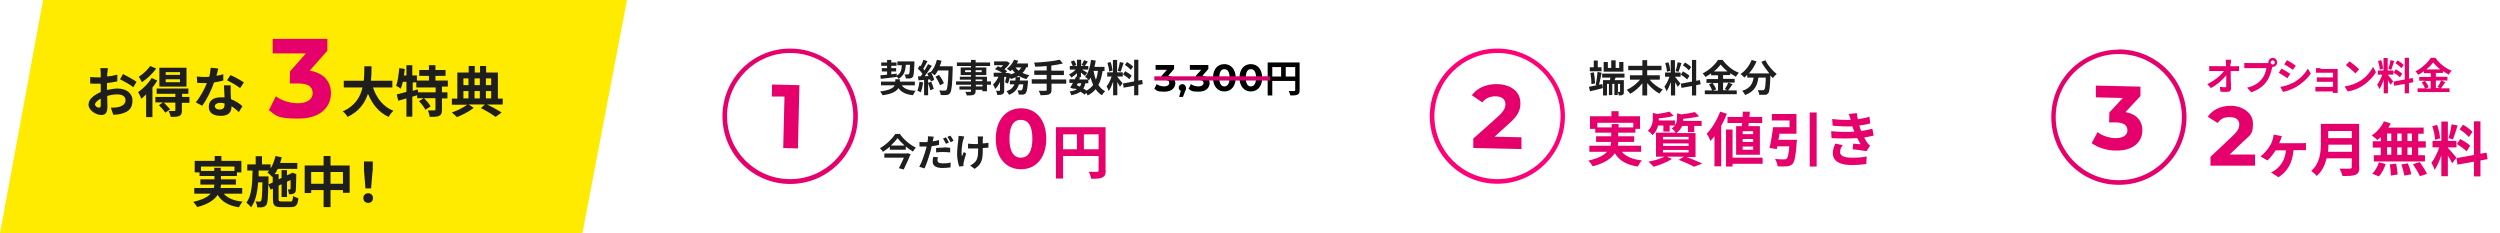 <?xml version="1.0" encoding="UTF-8"?>
<svg id="_レイヤー_1" data-name="レイヤー 1" xmlns="http://www.w3.org/2000/svg" version="1.1" viewBox="0 0 1189 110.9">
  <defs>
    <style>
      .cls-1 {
        fill: #f07;
      }

      .cls-1, .cls-2, .cls-3, .cls-4, .cls-5 {
        stroke-width: 0px;
      }

      .cls-2 {
        fill: #1e1e1e;
      }

      .cls-3 {
        fill: #000;
      }

      .cls-6 {
        isolation: isolate;
      }

      .cls-7 {
        fill: none;
        stroke: #d6006b;
        stroke-width: 2px;
      }

      .cls-4 {
        fill: #ffeb00;
      }

      .cls-5 {
        fill: #e6006b;
      }
    </style>
  </defs>
  <g id="_グループ_216" data-name="グループ 216">
    <g id="_グループ_287" data-name="グループ 287">
      <g id="_グループ_215" data-name="グループ 215">
        <path id="_パス_22" data-name="パス 22" class="cls-4" d="M20.5,0L0,110.9h277L298.2,0H20.5Z"/>
        <g id="_大特典" data-name="大特典" class="cls-6">
          <g class="cls-6">
            <path class="cls-2" d="M177.4,41.6c1.7,5.1,4.9,9.2,9.7,11.1-.8.7-1.8,2-2.3,2.9-4.7-2.2-7.7-6-9.8-11-1.4,4.3-4.2,8.4-9.7,11-.5-.9-1.4-2-2.3-2.6,6-2.7,8.4-7,9.4-11.4h-8.9v-3.2h9.5c.3-2.4.2-4.8.3-6.9h3.4c0,2.1,0,4.5-.3,6.9h10.2v3.2h-9.2Z"/>
            <path class="cls-2" d="M210.2,41.6v2.3h2.6v2.9h-2.6v5.4c0,1.6-.3,2.4-1.3,2.9-1.1.5-2.5.5-4.5.5-.1-.9-.5-2.2-.9-3.1,1.3,0,2.7,0,3.1,0,.4,0,.5-.1.5-.4v-5.4h-5.4c1.1,1.1,2.5,2.7,3.1,3.9l-2.5,1.6c-.5-1.1-1.8-2.8-3-4.1l2.2-1.4h-3.1v-1.4c-.8.2-1.5.5-2.3.7v9.5h-2.8v-8.7c-1.4.4-2.7.8-3.9,1.1l-.7-3c1.3-.3,2.9-.7,4.6-1.2v-4.8h-1.7c-.3,1.2-.6,2.4-1,3.3-.5-.4-1.6-1.1-2.2-1.4.8-2.1,1.2-5.3,1.5-8.4l2.6.4c-.1,1-.2,2.1-.4,3.1h1.2v-4.9h2.8v4.9h2.2v2.4h5.7v-2.2h-4.6v-2.8h4.6v-2.3h3.1v2.3h4.8v2.8h-4.8v2.2h5.9v2.9h-2.9ZM207.2,41.6h-9.2v-2.4h-1.7v4l2.4-.7.2,1.4h8.3v-2.3Z"/>
            <path class="cls-2" d="M239.1,49.7h-7.5c2.6,1.2,5.4,2.8,7,3.8l-2.9,2.1c-1.6-1.2-4.4-2.9-7-4.2l1.9-1.7h-7.7l2.4,1.6c-2,1.6-5.3,3.4-8,4.4-.6-.6-1.7-1.7-2.4-2.2,2.6-.9,5.6-2.4,7.3-3.7h-7.3v-2.9h2.6v-12.4h5.4v-3.1h2.9v3.1h2.5v-3.1h2.9v3.1h5.6v12.4h2.3v2.9ZM220.4,37.3v3.2h2.4v-3.2h-2.4ZM220.4,46.8h2.4v-3.5h-2.4v3.5ZM225.7,37.3v3.2h2.5v-3.2h-2.5ZM228.2,43.3h-2.5v3.5h2.5v-3.5ZM231.1,37.3v3.2h2.5v-3.2h-2.5ZM231.1,46.8h2.5v-3.5h-2.5v3.5Z"/>
          </g>
        </g>
        <g id="_お得な" data-name="お得な" class="cls-6">
          <g class="cls-6">
            <path class="cls-2" d="M51,34.6c0,.6,0,1.2,0,1.8,1.7-.2,3.4-.5,4.8-.9v3.2c-1.4.3-3.2.6-4.9.8,0,.8,0,1.6,0,2.3v1c1.8-.4,3.6-.7,5-.7,4,0,7.1,2.1,7.1,5.7s-1.6,5.4-5.7,6.4c-1.2.3-2.3.3-3.4.4l-1.2-3.4c1.2,0,2.3,0,3.2-.2,2.1-.4,3.8-1.4,3.8-3.3s-1.6-2.8-3.8-2.8-3.3.3-4.9.7c0,2.1.1,4.1.1,5,0,3.2-1.1,4.1-2.9,4.1-2.5,0-6.1-2.2-6.1-4.9s2.6-4.6,5.8-6c0-.6,0-1.2,0-1.8v-2.2c-.5,0-1,0-1.4,0-1.7,0-2.8,0-3.6-.1v-3.1c1.5.2,2.6.2,3.5.2s1,0,1.5,0c0-.9,0-1.7,0-2.1s-.1-1.8-.2-2.3h3.6c0,.5-.2,1.6-.2,2.3ZM47.1,51.2c.5,0,.8-.2.8-1.1s0-1.8,0-3.2c-1.6.9-2.7,1.9-2.7,2.8s1.2,1.5,1.9,1.5ZM65,38.8l-1.6,2.7c-1.2-1.1-4.7-3-6.3-3.8l1.4-2.5c2,1,5,2.7,6.4,3.7Z"/>
            <path class="cls-2" d="M74.8,38.3c-.6,1.1-1.4,2.2-2.3,3.3v14.1h-3v-10.8c-.8.8-1.6,1.5-2.3,2.1-.2-.7-1-2.4-1.5-3.2,2.3-1.6,4.9-4.1,6.4-6.7l2.7,1.2ZM74.3,32.6c-1.7,2.4-4.4,4.9-6.8,6.5-.3-.7-1.1-2-1.5-2.6,2-1.2,4.3-3.4,5.4-5.1l2.9,1.2ZM90.1,48.9h-3.6v3.7c0,1.4-.3,2.2-1.3,2.6-1,.4-2.3.4-4,.4-.1-.8-.6-2-1-2.8,1.1,0,2.3,0,2.7,0,.4,0,.5-.1.5-.4v-3.6h-5.5c1,1,2.3,2.3,3,3.2l-2.3,1.6c-.6-1-1.9-2.5-3-3.6l1.9-1.3h-3.6v-2.6h9.5v-1.5h-8.9v-2.5h15.1v2.5h-3v1.5h3.5v2.6ZM88.7,41.2h-12.9v-9h12.9v9ZM85.6,34.3h-6.8v1.3h6.8v-1.3ZM85.6,37.7h-6.8v1.4h6.8v-1.4Z"/>
            <path class="cls-2" d="M102.7,36.1c1.3-.2,2.5-.5,3.5-.8v3c-1.1.3-2.7.7-4.4.9-1.2,3.6-3.5,8.2-5.6,11.1l-3.1-1.6c2.1-2.5,4.2-6.4,5.3-9.2-.5,0-.9,0-1.4,0-1.1,0-2.1,0-3.2-.1l-.2-3c1.1.1,2.5.2,3.5.2s1.6,0,2.4-.1c.4-1.4.6-3,.7-4.3l3.6.4c-.2.8-.5,2.2-.9,3.6ZM109.7,43.9c0,.8.1,2,.2,3.3,2.2.8,4.1,2.1,5.4,3.3l-1.7,2.8c-.9-.8-2.1-1.9-3.5-2.8v.3c0,2.4-1.3,4.3-5,4.3s-5.8-1.4-5.8-4.3,2.1-4.5,5.7-4.5,1.2,0,1.8.1c-.1-1.9-.2-4.2-.3-5.8h3.2c0,1.1,0,2.2,0,3.3ZM104.5,52.1c1.8,0,2.3-1,2.3-2.4v-.5c-.7-.2-1.4-.3-2.1-.3-1.5,0-2.5.7-2.5,1.6s.8,1.6,2.2,1.6ZM107.9,38.3l1.7-2.6c1.9.8,5.1,2.6,6.4,3.5l-1.8,2.7c-1.5-1.2-4.5-2.9-6.2-3.7Z"/>
          </g>
        </g>
        <g id="_実施中_" data-name="実施中 " class="cls-6">
          <g class="cls-6">
            <path class="cls-2" d="M106.5,92.2c1.8,2.1,4.8,3.3,8.9,3.7-.6.6-1.4,1.9-1.8,2.7-4.9-.8-8-2.6-10.1-5.9-1.5,2.3-4.4,4.4-9.7,5.8-.4-.7-1.2-1.8-1.9-2.5,4.4-1,6.9-2.3,8.3-3.9h-7.8v-2.7h9.3c.1-.5.2-1.1.3-1.6h-6.7v-2.5h6.7v-1.6h-7.1v-1.7h-2.3v-5.5h9.5v-2.3h3.2v2.3h9.5v5.5h-2.1v1.7h-7.6v1.6h7.1v2.5h-7.1c0,.5,0,1.1-.2,1.6h10.3v2.7h-8.5ZM101.9,81.3v-1.5h3.1v1.5h6.5v-2.1h-15.9v2.1h6.3Z"/>
            <path class="cls-2" d="M138,95.9c1,0,1.2-.4,1.4-2.7.6.4,1.7.9,2.5,1.1-.3,3.2-1.1,4.2-3.6,4.2h-4.6c-3.1,0-3.9-.8-3.9-3.8v-5l-1.1.5-1.1-2.5c-.1,6.4-.3,8.9-.9,9.7-.5.7-1,.9-1.7,1.1-.7.2-1.6.1-2.7.1,0-.9-.3-2-.8-2.8.8.1,1.5.1,1.9.1s.5,0,.8-.4c.3-.5.5-2.7.6-8.8h-2c-.4,4.7-1.2,8.9-3.4,11.9-.5-.7-1.5-1.7-2.2-2.2,2.6-3.6,2.8-9.3,2.9-15.3h-2.5v-2.9h4v-3.9h3v3.9h4.1v1.9c1.1-1.7,1.8-3.8,2.3-5.9l3,.6c-.2.9-.5,1.8-.8,2.7h8.2v2.8h-9.3c-.4.9-.9,1.8-1.5,2.5h1.9v2.5l1.4-.7v-3.7h2.6v2.5l1.9-.9h.1c0,0,.5-.4.5-.4l1.9.7v.4c-.1,3.7-.1,6.3-.2,7.1,0,.9-.4,1.5-1.1,1.8-.6.3-1.5.3-2.2.3,0-.7-.3-1.7-.5-2.3.3,0,.7,0,.9,0s.3,0,.4-.4c0-.2,0-1.7,0-4.1l-1.7.8v7.3h-2.6v-6.1l-1.4.7v6.3c0,1.1.2,1.2,1.5,1.2h4ZM129.7,86.6v-2.7l-.2.3c-.5-.6-1.6-1.7-2.3-2.2.3-.3.6-.6.8-.9h-5c0,.9,0,1.9,0,2.8h4.7v3.8c0,0,2.1-1,2.1-1Z"/>
            <path class="cls-2" d="M166.3,78.7v13h-3.2v-1.3h-5.9v8.1h-3.3v-8.1h-5.9v1.4h-3.1v-13.1h9v-4.5h3.3v4.5h9.1ZM153.9,87.4v-5.6h-5.9v5.6h5.9ZM163.1,87.4v-5.6h-5.9v5.6h5.9Z"/>
            <path class="cls-2" d="M172.8,94.2c0-1.4,1-2.3,2.3-2.3s2.3.9,2.3,2.3-1,2.3-2.3,2.3-2.3-.9-2.3-2.3ZM173.1,80.7v-3.9c-.1,0,4.2,0,4.2,0v3.9c-.1,0-.8,8.9-.8,8.9h-2.7l-.7-8.9Z"/>
          </g>
        </g>
        <g id="_3" data-name=" 3" class="cls-6">
          <g class="cls-6">
            <path class="cls-5" d="M157.4,44.4c0,6.3-4.8,12-15.4,12s-10.5-1.4-14.1-4l3.3-6.6c2.8,2.1,6.7,3.3,10.6,3.3s6.9-1.7,6.9-4.8-2.1-4.6-6.9-4.6h-3.9v-5.7l7.6-8.6h-15.8v-6.9h26v5.6l-8.4,9.5c6.7,1.1,10.1,5.2,10.1,10.7Z"/>
          </g>
        </g>
      </g>
      <g id="_グループ_214" data-name="グループ 214">
        <g id="_グループ_96" data-name="グループ 96">
          <g id="_グループ_85" data-name="グループ 85">
            <g id="_グループ_92" data-name="グループ 92">
              <g id="_実質値引き" data-name="実質値引き" class="cls-6">
                <g class="cls-6">
                  <path class="cls-5" d="M771.4,72.3c2,2.2,5.1,3.5,9.5,4-.7.7-1.5,2-2,2.9-5.3-.8-8.7-2.8-10.9-6.3-1.7,2.5-4.8,4.7-10.5,6.2-.4-.7-1.3-2-2.1-2.7,4.7-1.1,7.4-2.5,8.9-4.2h-8.4v-2.9h10.1c.1-.6.2-1.2.3-1.8h-7.2v-2.7h7.2v-1.7h-7.6v-1.8h-2.5v-6h10.2v-2.4h3.4v2.4h10.2v6h-2.2v1.8h-8.2v1.7h7.6v2.7h-7.6c0,.6,0,1.2-.2,1.8h11.1v2.9h-9.2ZM766.5,60.6v-1.6h3.3v1.6h7v-2.2h-17.1v2.2h6.8Z"/>
                  <path class="cls-5" d="M801.6,74.5c2.9,1,6.1,2.4,8,3.3l-3.9,1.5c-1.6-.9-4.5-2.2-7.3-3.3l2.5-1.5h-8.2l2.5,1.1c-2.3,1.5-5.9,2.9-8.7,3.7-.6-.6-1.8-1.8-2.5-2.4,2.7-.5,5.8-1.4,7.7-2.4h-4.1v-11.4h9.3c-.4-.7-1.3-1.7-1.9-2,.7-.4,1.2-.9,1.6-1.4h-2.5v2.9h-3v-2.9h-2.5c-.4,1.6-1.2,3.3-2.7,4.6-.4-.6-1.5-1.7-2.2-2.1,2-1.8,2.4-4.1,2.4-6v-2.5l2.1.5c2.2-.3,4.4-.7,5.8-1.1l2,2c-2,.6-4.7,1-7.1,1.2h0c0,.4,0,.7,0,1h7.7v2.3c.8-1.1,1-2.2,1-3.2v-2.5l2.2.5c2.3-.3,4.8-.7,6.3-1.1l2,2c-2.2.6-5,1-7.6,1.2h0c0,.4,0,.7,0,1h8.8v2.4h-3.5v2.9h-3v-2.9h-2.8c-.5,1.2-1.3,2.4-2.7,3.4h9.1v11.4h-4.8ZM790.9,66.3h12.2v-1.2h-12.2v1.2ZM790.9,69.4h12.2v-1.2h-12.2v1.2ZM790.9,72.5h12.2v-1.2h-12.2v1.2Z"/>
                  <path class="cls-5" d="M821.3,54.1c-.7,1.9-1.7,3.9-2.7,5.8v19.2h-3.2v-14.3c-.6.8-1.3,1.6-1.9,2.2-.3-.8-1.2-2.7-1.8-3.4,2.5-2.5,4.9-6.5,6.4-10.5l3.2,1ZM838.3,77.9h-14.3v1.3h-3.1v-17.6h3.1v13.4h14.3v2.9ZM828.4,60c0-.5.1-1,.2-1.5h-7v-2.9h7.2c0-.9.1-1.7.1-2.5h3.3c0,.9-.1,1.7-.2,2.5h6.1v2.9h-6.4c0,.5-.1,1.1-.2,1.5h5.5v13.6h-11.3v-13.6h2.7ZM833.8,62.4h-5v1.4h5v-1.4ZM833.8,66.1h-5v1.4h5v-1.4ZM833.8,69.7h-5v1.5h5v-1.5Z"/>
                  <path class="cls-5" d="M854.6,66.5s0,.9-.1,1.4c-.4,6.2-1,8.9-1.9,10-.8.8-1.6,1.1-2.8,1.2-1,.1-2.7.1-4.4,0,0-1.1-.6-2.5-1.2-3.5,1.7.2,3.5.2,4.2.2s.9,0,1.3-.3c.6-.5,1-2.2,1.3-5.9h-5.7c0,.4-.2.9-.3,1.3l-3.4-.5c.6-2.6,1.3-6.6,1.7-9.9h7.8v-3.2h-8.4v-3.1h11.7v9.4h-8.1c-.1,1-.3,2-.5,2.9h8.8ZM864,53.5v25.7h-3.3v-25.7h3.3Z"/>
                  <path class="cls-5" d="M882,62.8c-.1-.3-.3-.7-.4-1-.2-.6-.4-1.2-.6-1.7-2.6.1-5.9,0-9.4-.3l-.2-3.2c3.3.4,6.2.5,8.8.4-.3-.9-.6-1.8-.9-2.8l3.8-.4c.1,1,.3,2,.5,2.9,1.9-.3,3.7-.6,5.5-1.2l.4,3.2c-1.5.4-3.3.8-5.2,1,.1.4.3.9.4,1.3.1.4.3.8.5,1.3,2.3-.3,4-.8,5.3-1.1l.6,3.3c-1.3.3-2.8.6-4.5.9.5.9,1,1.8,1.5,2.5.4.5.8,1,1.3,1.4l-1.7,2.6c-1.6-.3-4.6-.7-6.6-.9l.3-2.7c1.2.1,2.7.3,3.5.3-.6-1-1.1-2-1.6-2.9-3.4.2-8,.2-12.2,0l-.2-3.3c4.2.4,8,.4,11.1.2ZM875.1,72.1c0,2.1,2,2.9,5.7,2.9s5-.2,7-.6l-.2,3.6c-2,.3-4.5.5-6.8.5-5.6,0-9.1-1.7-9.1-5.7,0-1.8.6-3.2,1.2-4.5l3.5.7c-.7.9-1.2,1.9-1.2,3.1Z"/>
                </g>
              </g>
              <g id="_端末料金分" data-name="端末料金分" class="cls-6">
                <g class="cls-6">
                  <path class="cls-2" d="M762.1,40l.2,1.9c-2.1.6-4.3,1.1-6.1,1.5l-.5-2.1c1-.2,2.4-.5,3.8-.8l-.6-.2c.4-1.6.7-4.2.9-6.1l1.9.4c-.3,1.9-.8,4.1-1.2,5.7l1.5-.3ZM761.8,33.9h-5.7v-1.9h1.9v-3.2h1.9v3.2h1.8v1.9ZM756.9,40c0-1.4-.2-3.6-.5-5.3l1.6-.3c.4,1.7.6,3.9.6,5.3l-1.7.3ZM768.4,36.9l-.5,1.2h4.4v5.5c0,.8,0,1.3-.6,1.5-.5.3-1.1.3-1.8.3,0-.5-.3-1.1-.5-1.6v1.4h-1.6v-5.3h-1v5.3h-1.6v-5.3h-.9v5.5h-1.9v-7.3h3.3c0-.4.2-.8.2-1.2h-3.9v-1.9h10.6v1.9h-4.2ZM772.1,34.1h-9.4v-4.6h2v2.8h1.6v-3.6h2.1v3.6h1.7v-2.8h2v4.6ZM770.5,39.9h-1v3.8c.3,0,.7,0,.8,0,.2,0,.2,0,.2-.2v-3.7Z"/>
                  <path class="cls-2" d="M784.6,37.9c1.5,1.9,3.9,3.7,6.2,4.7-.5.5-1.2,1.3-1.6,1.9-2.1-1.1-4.2-3-5.8-5v5.9h-2.3v-5.8c-1.6,2.1-3.7,3.9-5.8,5-.4-.6-1.1-1.4-1.6-1.9,2.3-1,4.7-2.9,6.3-4.8h-4.8v-2.1h5.9v-2.4h-6.7v-2.1h6.7v-2.7h2.3v2.7h6.8v2.1h-6.8v2.4h6v2.1h-4.8Z"/>
                  <path class="cls-2" d="M798,41.4c-.3-.6-.8-1.5-1.3-2.3v6.3h-2v-6.4c-.6,1.7-1.3,3.3-2.1,4.4-.2-.6-.6-1.6-1-2.2.9-1.1,1.8-3,2.4-4.7h-2.1v-2h2.7v-5.9h2v5.9h2.7v2h-2.7c.5.6,2.2,2.7,2.6,3.2l-1.3,1.7ZM792.8,34.2c0-1.1-.4-2.9-.8-4.2l1.5-.4c.5,1.3.8,3,.9,4.1l-1.6.4ZM799.7,30c-.5,1.4-1,3.2-1.4,4.2l-1.4-.4c.4-1.1.8-3,1-4.2l1.8.4ZM806.7,40.5v4.9h-2v-4.5l-5,.9-.3-2,5.3-1v-10.3h2v9.9l1.8-.3.3,2-2.2.4ZM800.5,34c1,.6,2.4,1.4,3,2.1l-1.1,1.7c-.6-.7-1.9-1.6-3-2.3l1-1.5ZM803.2,33.4c-.6-.7-1.8-1.7-2.8-2.3l1-1.4c1,.6,2.3,1.5,2.9,2.2l-1.1,1.6Z"/>
                  <path class="cls-2" d="M823.9,40.2c-.7,1-1.4,2.1-2,2.8h4.1v1.8h-15.2v-1.8h3.5c-.3-.8-.9-2-1.5-2.9l1.6-.7h-2.8v-1.8h5.5v-1.8h-3.3v-.9c-.8.6-1.8,1.2-2.7,1.7-.3-.5-.9-1.3-1.3-1.7,3.1-1.5,5.9-4.2,7.3-6.4h2.2c1.9,2.7,4.8,5,7.7,6.1-.5.5-1,1.3-1.4,1.9-.9-.5-1.8-1.1-2.7-1.7v.9h-3.4v1.8h5.5v1.8h-5.5v3.6h2l-1.2-.5c.6-.8,1.3-2.2,1.7-3.1l2.1.8ZM814.5,39.5c.7.9,1.4,2.1,1.7,3l-1.5.6h2.4v-3.6h-2.6ZM821.6,34c-1.3-1.1-2.5-2.3-3.3-3.3-.8,1.1-1.9,2.3-3.2,3.3h6.5Z"/>
                  <path class="cls-2" d="M839.7,28.8c1.1,2.3,3.4,4.9,5.3,6.4-.6.5-1.4,1.3-1.8,1.9-.4-.3-.8-.7-1.2-1.2h0c-.2,5.6-.4,7.7-1,8.4-.5.6-.9.8-1.6.8-.6,0-1.7,0-2.7,0,0-.6-.3-1.5-.7-2.2,1,0,1.9,0,2.4,0s.5,0,.7-.3c.4-.4.6-2,.7-5.7h-3.5c-.5,3.5-1.6,6.5-6.3,8.3-.3-.6-.9-1.5-1.4-2,4.1-1.3,5-3.7,5.4-6.3h-3v-1.3c-.5.5-1,.9-1.4,1.3-.4-.5-1.3-1.4-1.8-1.7,2.3-1.5,4.2-4,5.3-6.7l2.3.7c-.9,2.1-2.1,4.1-3.6,5.7h9.7c-1.4-1.7-2.8-3.6-3.8-5.5l2.1-.8Z"/>
                </g>
              </g>
            </g>
            <g id="_グループ_91" data-name="グループ 91">
              <path id="_パス_24" data-name="パス 24" class="cls-1" d="M712.2,25.2c16.6,0,30,13.4,30,30,0,16.6-13.4,30-30,30s-30-13.4-30-30c0-16.6,13.4-30,30-30M712.2,23.1c-17.8,0-32.2,14.4-32.2,32.1,0,17.8,14.4,32.2,32.1,32.2s32.2-14.4,32.2-32.1h0c0-17.8-14.4-32.2-32.2-32.2"/>
              <g id="_2" data-name=" 2" class="cls-6">
                <g class="cls-6">
                  <path class="cls-5" d="M723.6,65.2v5.7c-.1,0-22.9-.5-22.9-.5v-4.5c.1,0,12-10.7,12-10.7,2.7-2.5,3.2-4,3.3-5.5,0-2.4-1.5-3.8-4.7-3.9-2.6,0-4.8.9-6.3,2.9l-5-3.4c2.4-3.3,6.7-5.4,12.1-5.3,6.7.2,11.1,3.7,11,9.2,0,2.9-.9,5.6-5.2,9.4l-7.1,6.4,12.9.3Z"/>
                </g>
              </g>
            </g>
          </g>
        </g>
        <g id="_グループ_97" data-name="グループ 97">
          <g id="_グループ_86" data-name="グループ 86">
            <g id="_グループ_94" data-name="グループ 94">
              <g id="_2ヶ月無料" data-name=" 2ヶ月無料" class="cls-6">
                <g class="cls-6">
                  <path class="cls-5" d="M1072.5,73.5v5.3h-21.2v-4.2l10.8-10.2c2.5-2.4,2.9-3.8,2.9-5.2,0-2.2-1.5-3.5-4.5-3.5s-4.4.9-5.8,2.8l-4.7-3c2.2-3.2,6.1-5.2,11.1-5.2s10.4,3.2,10.4,8.3-.8,5.2-4.7,8.8l-6.4,6.1h12Z"/>
                </g>
                <g class="cls-6">
                  <path class="cls-5" d="M1084.7,66.3c-.2.5-.4,1.1-.7,1.8h10.2c.6,0,1.7,0,2.5-.1v3.4c-.9,0-1.9,0-2.5,0h-3.4c-.5,5.9-2.7,10.1-7.2,12.9l-3.5-2.3c.8-.3,1.8-1,2.5-1.5,2.3-1.9,4.2-4.6,4.6-9h-4.9c-1.1,1.7-2.7,3.8-3.9,4.8l-3.3-1.9c1.8-1.4,3.3-3.2,4.3-4.8.8-1.2,1.3-2.5,1.6-3.6.2-.6.3-1.5.4-2l3.9.8c-.3.6-.5,1.1-.6,1.7Z"/>
                  <path class="cls-5" d="M1122.1,79.6c0,2-.5,3-1.8,3.5-1.3.6-3.3.6-6.2.6-.2-1-.9-2.6-1.4-3.5,2,.1,4.3,0,4.9,0s.9-.2.9-.8v-4.1h-12c-.7,3.1-2.1,6.2-4.7,8.4-.5-.7-1.8-1.9-2.6-2.4,4.2-3.6,4.6-9,4.6-13.2v-9.2h18.2v20.6ZM1118.6,72.2v-3.4h-11.2c0,1.1,0,2.2-.2,3.4h11.4ZM1107.3,62.3v3.4h11.2v-3.4h-11.2Z"/>
                  <path class="cls-5" d="M1132.4,65.1c-.6.5-1.1,1-1.7,1.5-.6-.6-2-1.7-2.7-2.2,2.4-1.5,4.6-4.1,5.8-6.7l3.2,1c-.3.7-.7,1.3-1.1,2h16.8v2.9h-2.6v3.6h3.6v3h-3.6v3.6h3.2v3h-24.3v-3h3.3v-3.6h-3.8v-3h3.8v-2ZM1128.3,82.6c1.2-1.2,2.5-3.3,3.1-5.4l3.2.8c-.6,2.1-1.8,4.4-3.2,5.9l-3.2-1.3ZM1135.3,67.1h2v-3.6h-2v3.6ZM1135.3,73.6h2v-3.6h-2v3.6ZM1139.6,77.8c.3,1.7.7,3.9.7,5.2l-3.2.5c0-1.3-.2-3.6-.5-5.3l3.1-.4ZM1142.2,67.1v-3.6h-2.1v3.6h2.1ZM1140.1,70.1v3.6h2.1v-3.6h-2.1ZM1145.2,77.7c.7,1.7,1.4,3.8,1.6,5.2l-3.3.6c-.2-1.3-.8-3.6-1.4-5.3l3.1-.5ZM1147.1,63.5h-2.1v3.6h2.1v-3.6ZM1147.1,70.1h-2.1v3.6h2.1v-3.6ZM1150.8,77.1c1.3,1.7,2.8,4.1,3.5,5.6l-3.4,1.1c-.6-1.5-2.1-3.9-3.3-5.7l3.2-1Z"/>
                  <path class="cls-5" d="M1166.2,77.6c-.4-.9-1.2-2.4-2-3.6v9.8h-3.1v-9.9c-.9,2.6-2,5.2-3.2,6.9-.3-1-1-2.5-1.5-3.4,1.4-1.7,2.8-4.7,3.7-7.3h-3.2v-3.1h4.2v-9.2h3.1v9.2h4.1v3.1h-4.1v.2c.8.8,3.5,3.9,4.1,4.7l-2,2.6ZM1158.1,66.5c0-1.7-.6-4.5-1.3-6.5l2.3-.6c.7,2,1.3,4.7,1.4,6.4l-2.5.7ZM1168.8,59.8c-.7,2.2-1.5,4.9-2.2,6.5l-2.1-.6c.6-1.8,1.2-4.6,1.5-6.6l2.8.6ZM1179.7,76.3v7.6h-3.1v-7l-7.8,1.4-.5-3.1,8.3-1.5v-16h3.1v15.4l2.9-.5.5,3.1-3.4.6ZM1170.1,66.1c1.6.9,3.7,2.2,4.7,3.2l-1.7,2.7c-.9-1-3-2.5-4.6-3.5l1.6-2.4ZM1174.1,65.1c-.9-1.1-2.8-2.6-4.3-3.6l1.6-2.2c1.6.9,3.6,2.4,4.5,3.4l-1.7,2.5Z"/>
                </g>
              </g>
              <g id="_オプション料金" data-name="オプション料金" class="cls-6">
                <g class="cls-6">
                  <path class="cls-5" d="M1060.8,30.2c0,.4,0,.8,0,1.3h2.2c.6,0,1.4,0,1.9-.1v2.4c-.6,0-1.3,0-1.7,0h-2.3c0,2.6.1,5.6.2,8.1,0,1.2-.6,1.8-2,1.8s-2.1,0-3.1-.1l-.2-2.3c.8.1,1.8.2,2.4.2s.6-.2.6-.8c0-1.2,0-3,0-4.9-1.6,2.1-4.5,4.6-7.3,6.1l-1.7-1.9c3.5-1.7,6.5-4.2,7.9-6.2h-4.9c-.6,0-1.4,0-2.1,0v-2.4c.5,0,1.4.1,2,.1h6c0-.5,0-.9,0-1.3,0-.8-.1-1.4-.2-1.8h2.6c0,.6-.1,1.3-.1,1.8Z"/>
                  <path class="cls-5" d="M1080.9,27.5c1.2,0,2.1,1,2.1,2.2s-1,2.1-2.1,2.1-.2,0-.2,0c0,.2,0,.4-.1.5-.4,1.8-1.2,4.6-2.7,6.6-1.6,2.2-4,3.9-7.2,5l-2-2.2c3.6-.8,5.6-2.4,7.1-4.2,1.2-1.5,1.9-3.5,2.1-5.1h-8.4c-.8,0-1.7,0-2.1,0v-2.5c.5,0,1.5.1,2.1.1h8.3c.3,0,.6,0,1,0,0-.1,0-.2,0-.3,0-1.2,1-2.2,2.2-2.2ZM1080.9,30.7c.6,0,1-.5,1-1s-.5-1-1-1-1,.5-1,1,.5,1,1,1Z"/>
                  <path class="cls-5" d="M1089.2,35.2l-1.3,2c-1-.7-2.9-1.9-4.1-2.6l1.3-2c1.2.6,3.2,1.9,4.1,2.5ZM1090.6,39.4c3.1-1.7,5.6-4.2,7-6.8l1.4,2.4c-1.7,2.5-4.2,4.8-7.2,6.5-1.8,1-4.4,1.9-6,2.2l-1.3-2.4c2-.3,4.2-.9,6.1-2ZM1091.9,31.2l-1.4,2c-1-.7-2.9-1.9-4.1-2.6l1.3-2c1.2.6,3.2,1.9,4.1,2.6Z"/>
                  <path class="cls-5" d="M1103.6,32.8h6.8c.4,0,1.1,0,1.4,0,0,.2,0,.8,0,1.2v9c0,.3,0,.9,0,1.2h-2.3c0-.2,0-.5,0-.7h-6.8c-.5,0-1.2,0-1.5,0v-2.2c.3,0,.9,0,1.6,0h6.8v-2.4h-5.7c-.7,0-1.5,0-2,0v-2.1c.5,0,1.3,0,2,0h5.7v-2.2h-5.9c-.7,0-1.8,0-2.2,0v-2.2c.5,0,1.6,0,2.2,0Z"/>
                  <path class="cls-5" d="M1122,38.8c3.1-1.8,5.4-4.6,6.6-7l1.4,2.5c-1.4,2.4-3.8,4.9-6.7,6.7-1.8,1.1-4.1,2.1-6.7,2.5l-1.5-2.4c2.8-.4,5.2-1.3,6.9-2.4ZM1122,33l-1.8,1.9c-.9-1-3.2-3-4.5-3.9l1.7-1.8c1.3.8,3.6,2.7,4.6,3.8Z"/>
                  <path class="cls-5" d="M1137,40.4c-.3-.6-.8-1.5-1.3-2.3v6.3h-2v-6.4c-.6,1.7-1.3,3.3-2.1,4.4-.2-.6-.6-1.6-1-2.2.9-1.1,1.8-3,2.4-4.7h-2.1v-2h2.7v-5.9h2v5.9h2.7v2h-2.7c.5.6,2.2,2.7,2.6,3.2l-1.3,1.7ZM1131.8,33.2c0-1.1-.4-2.9-.8-4.2l1.5-.4c.5,1.3.8,3,.9,4.1l-1.6.4ZM1138.7,29c-.5,1.4-1,3.2-1.4,4.2l-1.4-.4c.4-1.1.8-3,1-4.2l1.8.4ZM1145.7,39.5v4.9h-2v-4.5l-5,.9-.3-2,5.3-1v-10.3h2v9.9l1.8-.3.3,2-2.2.4ZM1139.5,33c1,.6,2.4,1.4,3,2.1l-1.1,1.7c-.6-.7-1.9-1.6-3-2.3l1-1.5ZM1142.1,32.4c-.6-.7-1.8-1.7-2.8-2.3l1-1.4c1,.6,2.3,1.5,2.9,2.2l-1.1,1.6Z"/>
                  <path class="cls-5" d="M1162.9,39.2c-.7,1-1.4,2.1-2,2.8h4.1v1.8h-15.2v-1.8h3.5c-.3-.8-.9-2-1.5-2.9l1.6-.7h-2.8v-1.8h5.5v-1.8h-3.3v-.9c-.8.6-1.8,1.2-2.7,1.7-.3-.5-.9-1.3-1.3-1.7,3.1-1.5,5.9-4.2,7.3-6.4h2.2c1.9,2.7,4.8,5,7.7,6.1-.5.5-1,1.3-1.4,1.9-.9-.5-1.8-1.1-2.7-1.7v.9h-3.4v1.8h5.5v1.8h-5.5v3.6h2l-1.2-.5c.6-.8,1.3-2.2,1.7-3.1l2.1.8ZM1153.4,38.5c.7.9,1.4,2.1,1.7,3l-1.5.6h2.4v-3.6h-2.6ZM1160.5,33c-1.3-1.1-2.5-2.3-3.3-3.3-.8,1.1-1.9,2.3-3.2,3.3h6.5Z"/>
                </g>
              </g>
            </g>
            <g id="_グループ_93" data-name="グループ 93">
              <path id="_パス_25" data-name="パス 25" class="cls-5" d="M1007.7,25.7c16.6,0,30,13.4,30,30,0,16.6-13.4,30-30,30-16.6,0-30-13.4-30-30,0-16.6,13.4-30,30-30M1007.7,23.6c-17.8,0-32.2,14.4-32.1,32.2,0,17.8,14.4,32.2,32.2,32.1,17.8,0,32.1-14.4,32.1-32.2s-14.4-32.2-32.2-32.2"/>
              <g id="_3-2" data-name=" 3-2" class="cls-6">
                <g class="cls-6">
                  <path class="cls-5" d="M1018.9,62.2c-.1,5.1-4.1,9.6-12.7,9.4-4.2,0-8.5-1.4-11.4-3.5l2.8-5.3c2.2,1.8,5.4,2.8,8.5,2.9,3.5,0,5.7-1.3,5.7-3.7,0-2.3-1.6-3.7-5.5-3.8h-3.2c0,0,.1-4.7.1-4.7l6.4-6.9-12.8-.3v-5.6c.1,0,21.2.5,21.2.5v4.5c-.1,0-7.1,7.6-7.1,7.6,5.4,1,8.1,4.4,8,8.8Z"/>
                </g>
              </g>
            </g>
          </g>
        </g>
        <g id="_グループ_95" data-name="グループ 95">
          <g id="_グループ_90" data-name="グループ 90">
            <g id="_3_300円" data-name=" 3 300円" class="cls-6">
              <g class="cls-6">
                <path class="cls-3" d="M559,39.5c0,2.1-1.6,4.1-5.2,4.1s-3.6-.5-4.8-1.4l1.1-2.2c1,.7,2.3,1.1,3.6,1.1s2.4-.6,2.4-1.6-.7-1.5-2.4-1.5h-1.3v-1.9l2.6-2.9h-5.4v-2.3h8.8v1.9l-2.8,3.2c2.3.4,3.4,1.8,3.4,3.6Z"/>
                <path class="cls-3" d="M564.1,41.7c0,.5,0,.8-.5,1.8l-1,2.6h-1.8l.8-2.9c-.6-.2-1-.8-1-1.5,0-1,.8-1.7,1.7-1.7s1.7.7,1.7,1.7Z"/>
                <path class="cls-3" d="M575.3,39.5c0,2.1-1.6,4.1-5.2,4.1s-3.6-.5-4.8-1.4l1.1-2.2c1,.7,2.3,1.1,3.6,1.1s2.4-.6,2.4-1.6-.7-1.5-2.4-1.5h-1.3v-1.9l2.6-2.9h-5.4v-2.3h8.8v1.9l-2.8,3.2c2.3.4,3.4,1.8,3.4,3.6Z"/>
                <path class="cls-3" d="M576.9,37c0-4.2,2.3-6.5,5.4-6.5s5.4,2.4,5.4,6.5-2.3,6.5-5.4,6.5-5.4-2.4-5.4-6.5ZM584.8,37c0-2.9-1-4.1-2.5-4.1s-2.4,1.2-2.4,4.1,1,4.1,2.4,4.1,2.5-1.2,2.5-4.1Z"/>
                <path class="cls-3" d="M589.5,37c0-4.2,2.3-6.5,5.4-6.5s5.4,2.4,5.4,6.5-2.3,6.5-5.4,6.5-5.4-2.4-5.4-6.5ZM597.4,37c0-2.9-1-4.1-2.5-4.1s-2.4,1.2-2.4,4.1,1,4.1,2.4,4.1,2.5-1.2,2.5-4.1Z"/>
              </g>
              <g class="cls-6">
                <path class="cls-3" d="M618.1,42.9c0,1.2-.3,1.8-1,2.1-.7.4-1.8.4-3.4.4-.1-.6-.5-1.6-.8-2.1,1,0,2.2,0,2.6,0,.3,0,.5-.1.5-.4v-4.4h-10.9v6.9h-2.2v-15.7h15.2v13.2ZM605.1,36.4h4.2v-4.5h-4.2v4.5ZM616,36.4v-4.5h-4.5v4.5h4.5Z"/>
              </g>
            </g>
            <line id="_線_9" data-name="線 9" class="cls-7" x1="549" y1="37.3" x2="604" y2="37.3"/>
          </g>
          <g id="_グループ_89" data-name="グループ 89">
            <g id="_契約事務手数料" data-name="契約事務手数料" class="cls-6">
              <g class="cls-6">
                <path class="cls-2" d="M428.9,40.6c1.2,1.7,3.3,2.4,6.6,2.6-.5.5-1,1.4-1.3,2.1-3.4-.4-5.5-1.4-6.9-3.4-.9,1.5-3,2.8-7.5,3.4-.3-.5-.8-1.3-1.2-1.8,4.6-.6,6.3-1.7,6.9-2.9h-6.5v-1.8h6.8v-1.1h2.2v1.1h7.1v1.8h-6.1ZM418.8,35.8c.9,0,1.9-.2,3.1-.3v-1.5h-2.5v-1.6h2.5v-1.1h-2.8v-1.6h2.8v-1.2h2v1.2h2.5v1.6h-2.5v1.1h2.3v1.6h-2.3v1.3c.8,0,1.7-.2,2.6-.3v1c1.9-1.1,2.3-2.7,2.4-5h-2.1v-1.8h8.1s0,.6,0,.8c-.2,4.3-.3,6-.8,6.6-.4.5-.7.6-1.3.7-.5,0-1.2,0-2,0,0-.6-.3-1.4-.6-1.9.6,0,1.2,0,1.5,0s.4,0,.6-.2c.3-.3.4-1.5.5-4.4h-2c-.2,3-.9,5.3-3.5,6.7-.2-.4-.5-.9-.9-1.2v.3c-2.6.3-5.4.7-7.5.9l-.2-1.8Z"/>
                <path class="cls-2" d="M439,39.3c-.2,1.7-.6,3.5-1.1,4.6-.4-.2-1.2-.6-1.6-.8.5-1.1.8-2.7,1-4.2l1.8.3ZM453.1,31.5s0,.7,0,1c-.2,7.9-.5,10.7-1.2,11.7-.5.7-1,.9-1.7,1-.6.1-1.8,0-2.8,0,0-.6-.3-1.5-.7-2.2,1.1.1,2.2.1,2.6.1s.5,0,.8-.3c.5-.6.8-3.2,1-9.3h-5c-.5.9-1,1.7-1.5,2.3-.4-.3-1.2-.9-1.7-1.2.6,1.1,1.2,2.5,1.4,3.4l-1.6.8c0-.3-.1-.6-.3-1h-1v7.5h-1.9v-7.3l-2.7.2-.2-1.9h1.3c.3-.4.6-.8.8-1.2-.5-.8-1.4-1.7-2.2-2.5l1-1.5.4.4c.5-1,1-2.2,1.3-3.1l1.9.7c-.6,1.2-1.4,2.6-2,3.6.2.3.5.5.6.8.6-1,1.2-2.1,1.7-3l1.8.8c-1,1.6-2.3,3.4-3.4,4.9h1.8c-.2-.5-.4-.9-.6-1.3l1.5-.7v.2c1.5-1.4,2.5-3.7,3.1-6l2.2.5c-.2.9-.5,1.7-.9,2.6h6.1ZM442.9,38.9c.5,1.1,1,2.5,1.2,3.4l-1.7.6c-.1-.9-.6-2.4-1.1-3.5l1.6-.5ZM447.1,40.7c-.3-1.1-1.3-2.9-2.2-4.2l1.7-.9c.9,1.2,2,2.9,2.3,4l-1.9,1Z"/>
                <path class="cls-2" d="M471.3,40.3h-1.9v3.1h-2.2v-.7h-3.2v.6c0,1.1-.3,1.5-1,1.8-.7.3-1.7.3-3.2.3-.1-.5-.4-1.2-.7-1.7.9,0,1.9,0,2.2,0,.3,0,.5-.1.5-.5v-.6h-5.5v-1.5h5.5v-.8h-7.1v-1.6h7.1v-.8h-5.3v-1.4h5.3v-.8h-4.9v-3.6h4.9v-.7h-6.7v-1.7h6.7v-1.2h2.2v1.2h6.9v1.7h-6.9v.7h5.1v3.6h-5.1v.8h5.4v2.2h1.9v1.6ZM461.8,34.3v-.9h-2.8v.9h2.8ZM464,33.4v.9h2.9v-.9h-2.9ZM464,38.6h3.2v-.8h-3.2v.8ZM467.3,40.3h-3.2v.8h3.2v-.8Z"/>
                <path class="cls-2" d="M488.1,32.1c-.5,1-1.1,1.9-1.8,2.6,1,.5,2.1.8,3.3,1.1-.5.4-1.1,1.3-1.4,1.8-1.4-.3-2.6-.9-3.7-1.5-1.1.6-2.3,1.1-3.7,1.5-.1-.2-.3-.5-.5-.8-.3,1.1-.6,2.2-.9,3l-1.4-.7c.2-.7.4-1.6.6-2.5h-1v6.3c0,1-.1,1.5-.8,1.9-.6.3-1.4.4-2.5.4,0-.6-.3-1.5-.6-2,.7,0,1.4,0,1.6,0,.2,0,.3,0,.3-.3v-3.9c-.6,1.3-1.4,2.5-2.3,3.3-.2-.6-.6-1.5-1-2.1,1-.9,1.9-2.3,2.6-3.7h-2.3v-1.9h4.1c-1-.6-2.4-1.3-3.5-1.7l1.4-1.4c.4.2.9.4,1.4.6.4-.3.8-.7,1.1-1.1h-4.3v-1.8h6.1c0,0,1.4.8,1.4.8-.6,1-1.6,2.1-2.6,3,.5.3,1,.5,1.3.8l-.9.9h1.2c0,0,1.3.3,1.3.3v.4c.7-.2,1.5-.5,2.1-.8-.5-.5-.9-1-1.3-1.5-.3.3-.5.5-.8.8-.4-.3-1.2-.9-1.7-1.2,1.4-1,2.7-2.6,3.4-4.3l2,.5c-.2.4-.4.8-.7,1.3h5.3v1.8h-1ZM488.9,38.5s0,.6,0,.8c-.3,3.1-.6,4.5-1.1,5.1-.4.4-.8.6-1.3.6-.5,0-1.2,0-2,0,0-.6-.3-1.4-.6-2,.6,0,1.3,0,1.5,0s.4,0,.6-.2c.3-.2.5-1,.7-2.7h-2.1c-.6,2.1-1.9,3.9-4.7,5-.2-.5-.8-1.3-1.2-1.7,2.2-.8,3.2-1.9,3.8-3.3h-2.2v-1.8h2.6c0-.5.1-1,.2-1.6h2.1c0,.5-.1,1.1-.2,1.6h4ZM483,32.1c.4.6.9,1.1,1.5,1.5.5-.4.9-1,1.2-1.5h-2.7Z"/>
                <path class="cls-2" d="M507.2,39.8h-7.1v2.9c0,1.3-.3,1.8-1.2,2.2-.9.3-2.2.4-4,.4-.1-.6-.5-1.5-.9-2.1,1.3,0,2.8,0,3.2,0,.4,0,.6-.1.6-.5v-2.9h-7.1v-2.1h7.1v-2.1h-5.9v-2.1h5.9v-2.1c-1.9.2-3.8.3-5.5.3,0-.6-.3-1.4-.5-1.9,4.3-.2,9.3-.7,12.2-1.4l1.5,1.8c-1.6.4-3.5.7-5.5,1v2.4h6v2.1h-6v2.1h7.1v2.1Z"/>
                <path class="cls-2" d="M524.4,33.7c-.4,2.7-1,4.9-2,6.7.8,1.3,1.9,2.3,3.2,3-.5.4-1.2,1.3-1.5,1.9-1.2-.7-2.2-1.7-3-2.9-1,1.2-2.2,2.2-3.8,3-.1-.3-.4-.8-.7-1.2l-.8.8c-.5-.4-1.1-.9-1.9-1.4-1.1.8-2.5,1.3-4.4,1.7-.1-.6-.5-1.3-.8-1.8,1.5-.2,2.6-.5,3.4-1-.3-.2-.7-.3-1-.5l-.2.3-1.9-.6c.4-.6.8-1.4,1.3-2.3h-1.7v-1.7h2.6c.2-.4.4-.9.6-1.3h.4c0,0,0-1.6,0-1.6-.8.8-1.8,1.6-2.7,2.1-.2-.5-.7-1.2-1.1-1.5,1.1-.5,2.3-1.3,3.2-2.3h-2.8v-1.7h1.4c-.2-.6-.6-1.4-.9-2.1l1.5-.6c.5.7.9,1.6,1.1,2.2l-1.2.5h1.5v-3h2v3h1.4l-1.2-.5c.4-.6.9-1.6,1.2-2.3l1.8.7c-.6.8-1.1,1.5-1.5,2.1h1.7v1.7h-3c.9.5,2.1,1.2,2.5,1.5l-1.1,1.5c-.4-.4-1.2-1-1.9-1.6v2.2h-1.2l.8.2-.4.9h4.3c-.4-.4-1.1-1-1.5-1.2,1.5-1.8,2.4-4.9,2.8-8.1l2.2.3c-.1,1-.3,2-.6,3h4.8v2h-1ZM512,40.5c.5.2,1.1.4,1.6.7.3-.5.5-1,.7-1.6h-1.7l-.5,1ZM516.2,39.5c-.2,1-.5,1.9-1,2.6.6.3,1.1.6,1.5,1,1.3-.7,2.4-1.6,3.2-2.7-.5-1.1-.9-2.3-1.2-3.5-.3.5-.5.9-.8,1.3,0,0-.1-.2-.3-.3v1.7h-1.4ZM520.1,33.7c.3,1.5.6,2.9,1.1,4.2.5-1.2.8-2.6,1-4.2h-2.1Z"/>
                <path class="cls-2" d="M532.7,41.3c-.3-.6-.8-1.5-1.3-2.3v6.3h-2v-6.4c-.6,1.7-1.3,3.3-2.1,4.4-.2-.6-.6-1.6-1-2.2.9-1.1,1.8-3,2.4-4.7h-2.1v-2h2.7v-5.9h2v5.9h2.7v2h-2.7c.5.6,2.2,2.7,2.6,3.2l-1.3,1.7ZM527.5,34.1c0-1.1-.4-2.9-.8-4.2l1.5-.4c.5,1.3.8,3,.9,4.1l-1.6.4ZM534.4,29.9c-.5,1.4-1,3.2-1.4,4.2l-1.4-.4c.4-1.1.8-3,1-4.2l1.8.4ZM541.4,40.4v4.9h-2v-4.5l-5,.9-.3-2,5.3-1v-10.3h2v9.9l1.8-.3.3,2-2.2.4ZM535.2,33.9c1,.6,2.4,1.4,3,2.1l-1.1,1.7c-.6-.7-1.9-1.6-3-2.3l1-1.5ZM537.8,33.2c-.6-.7-1.8-1.7-2.8-2.3l1-1.4c1,.6,2.3,1.5,2.9,2.2l-1.1,1.6Z"/>
              </g>
            </g>
            <g id="_今だけ" data-name="今だけ" class="cls-6">
              <g class="cls-6">
                <path class="cls-2" d="M427.9,63.6c1.9,2.8,4.9,5.3,7.7,6.6-.5.5-1,1.2-1.4,1.9-1.1-.7-2.3-1.5-3.4-2.4v1.5h-7.6v-1.4c-1,.9-2.2,1.7-3.3,2.4-.3-.5-.9-1.3-1.4-1.7,3-1.7,5.9-4.6,7.3-6.8h2.1ZM431.4,72.8l1.7.5c-.9,2.2-2.2,5-3.3,7.3l-2.3-.6c.8-1.5,1.7-3.5,2.4-5h-9.3v-2h10.7ZM430.2,69.2c-1.3-1.2-2.5-2.4-3.3-3.5-.8,1.1-1.9,2.3-3.2,3.5h6.4Z"/>
                <path class="cls-2" d="M443.7,66.5c0,.2,0,.4-.1.7,1-.1,2-.3,3-.6v2.3c-1.1.3-2.3.5-3.5.6-.2.8-.3,1.6-.5,2.3-.7,2.5-1.9,6.2-2.9,8.3l-2.5-.8c1.1-1.8,2.4-5.6,3.1-8.1.1-.5.3-1,.4-1.5-.4,0-.8,0-1.2,0-.9,0-1.5,0-2.2,0v-2.2c.9.1,1.5.1,2.2.1s1.1,0,1.6,0c0-.4.1-.7.2-1,0-.7.1-1.4,0-1.8l2.8.2c-.1.5-.3,1.3-.4,1.7ZM445.9,76.3c0,.8.5,1.4,2.5,1.4s2.4-.1,3.7-.4v2.3c-1.1.1-2.3.3-3.8.3-3,0-4.7-1-4.7-2.9s.2-1.7.3-2.4l2.2.2c-.1.5-.3,1.1-.3,1.5ZM448.7,70.1c1,0,2.1,0,3.2.2v2.2c-1-.1-2.1-.2-3.2-.2s-2.3,0-3.5.2v-2.1c1-.1,2.3-.2,3.5-.2ZM451.3,67.8l-1.4.6c-.4-.7-.9-1.8-1.4-2.5l1.4-.6c.4.7,1.1,1.8,1.4,2.5ZM453.5,67l-1.4.6c-.4-.8-1-1.8-1.5-2.5l1.4-.6c.5.7,1.2,1.8,1.5,2.4Z"/>
                <path class="cls-2" d="M458.1,66.4c-.5,2-1.1,5.8-.6,8,.2-.6.6-1.4.9-2.1l1.1.7c-.5,1.5-1,3.4-1.2,4.4,0,.3-.1.7-.1.9s0,.5,0,.7l-2,.2c-.4-1.1-1-3.6-1-5.8s.4-5.7.6-7.2c0-.5.1-1.1.1-1.6l2.7.3c-.2.4-.3,1.1-.4,1.5ZM467.4,65.9v2.3c1,0,2-.2,2.7-.3v2.3c-.7,0-1.7.2-2.7.2v.8c0,4.2-.3,6.9-3.9,9.1l-2.1-1.6c.7-.3,1.6-.9,2.1-1.4,1.4-1.4,1.7-3,1.7-6.1v-.6c-.7,0-1.4,0-2,0s-1.9,0-2.8,0v-2.3c.9.1,1.8.2,2.7.2s1.4,0,2,0c0-1,0-1.9,0-2.4,0-.5-.1-1-.2-1.2h2.6c0,.4,0,.8,0,1.2Z"/>
              </g>
            </g>
            <g id="_0円" data-name=" 0円" class="cls-6">
              <g class="cls-6">
                <path class="cls-5" d="M473.6,66c0-9.2,5.1-14.5,12-14.5s12,5.2,12,14.5-5.1,14.5-12,14.5-12-5.2-12-14.5ZM491,66c0-6.4-2.2-9-5.5-9s-5.4,2.6-5.4,9,2.2,9,5.4,9,5.5-2.6,5.5-9Z"/>
              </g>
              <g class="cls-6">
                <path class="cls-5" d="M525.9,81.1c0,1.8-.4,2.7-1.6,3.3-1.1.6-2.8.6-5.3.6-.2-.9-.7-2.5-1.2-3.3,1.6.1,3.4,0,4,0,.5,0,.7-.2.7-.7v-6.8h-16.9v10.7h-3.4v-24.4h23.6v20.5ZM505.6,71h6.6v-7.1h-6.6v7.1ZM522.5,71v-7.1h-7v7.1h7Z"/>
              </g>
            </g>
          </g>
          <g id="_グループ_88" data-name="グループ 88">
            <path id="_パス_23" data-name="パス 23" class="cls-5" d="M375.8,25.2c16.6,0,30,13.4,30,30s-13.4,30-30,30-30-13.4-30-30h0c0-16.6,13.4-30,30-30M375.8,23.1c-17.8,0-32.2,14.4-32.2,32.2s14.4,32.2,32.2,32.2,32.2-14.4,32.2-32.2,0,0,0,0c0-17.8-14.4-32.2-32.2-32.2"/>
            <g id="_1" data-name=" 1" class="cls-6">
              <g class="cls-6">
                <path class="cls-5" d="M380.2,40.5l-.7,30.1-7-.2.6-24.5h-6c0-.1.1-5.7.1-5.7l13,.3Z"/>
              </g>
            </g>
          </g>
        </g>
      </g>
    </g>
  </g>
</svg>
